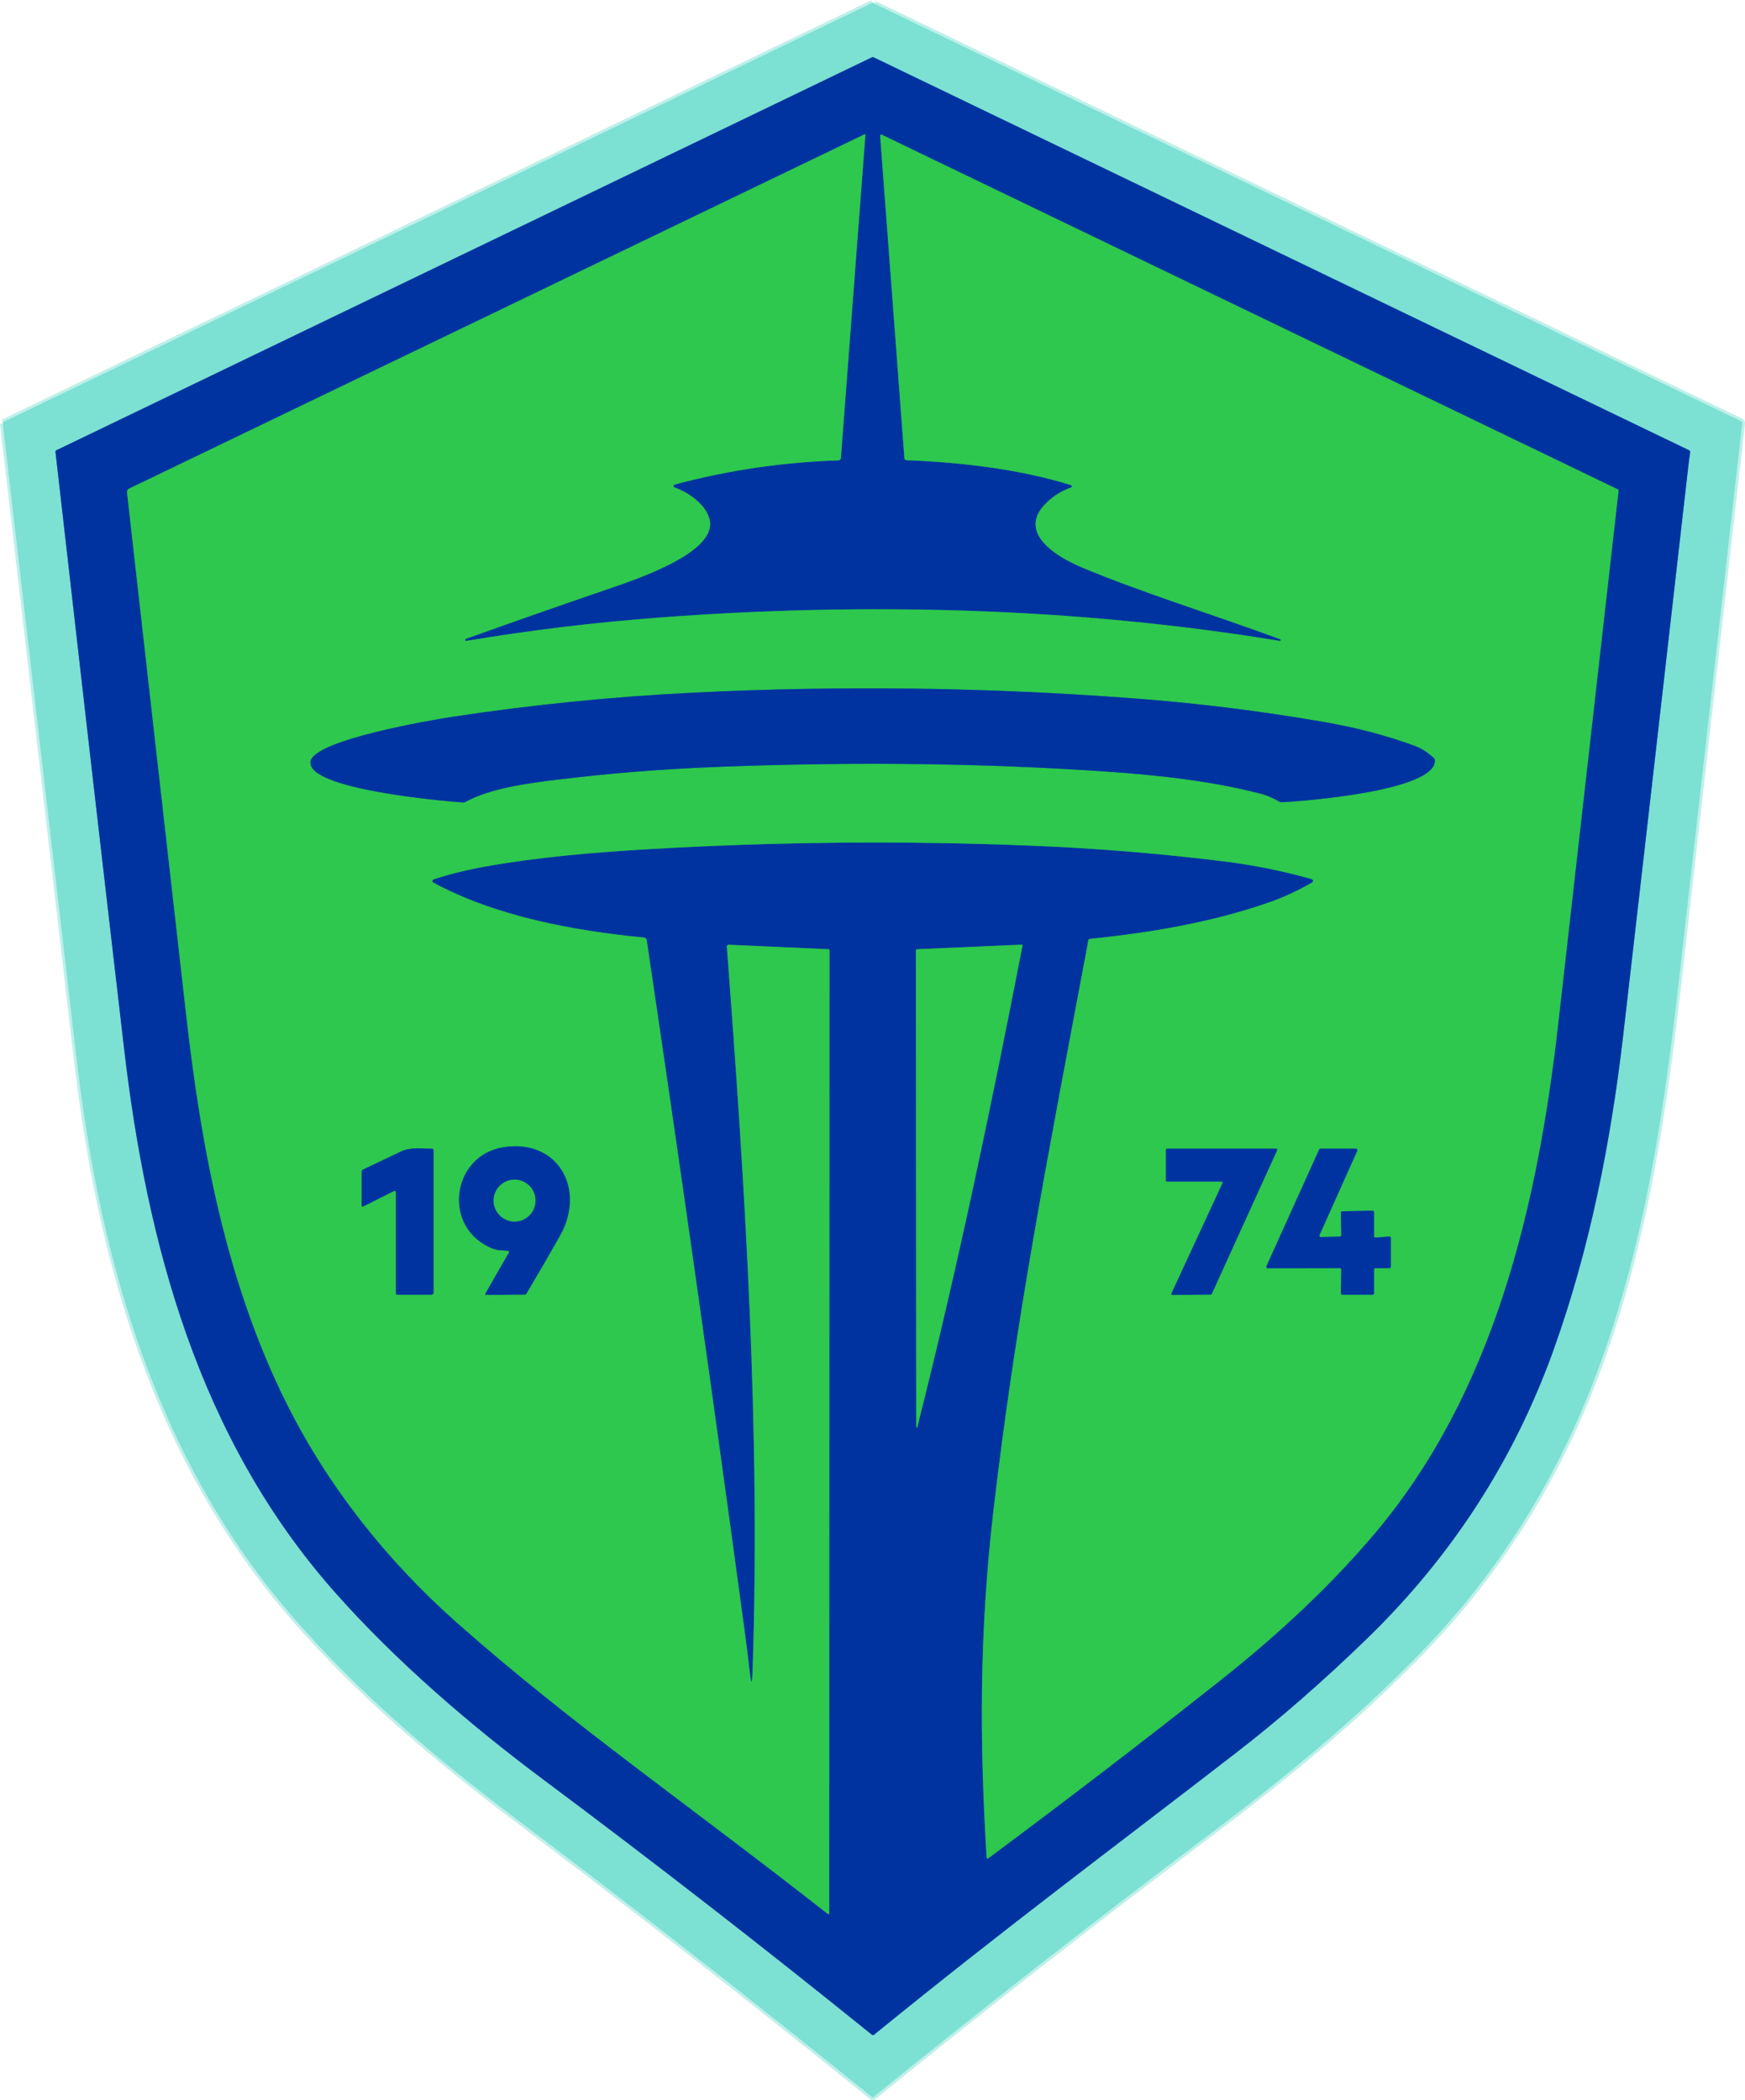 <svg xmlns="http://www.w3.org/2000/svg" xmlns:xlink="http://www.w3.org/1999/xlink" version="1.0" id="katman_1" x="0px" y="0px" style="enable-background:new 0 0 1086.33 848.55;" xml:space="preserve" viewBox="230.67 48.28 624.84 751.8">
<style type="text/css">
	.st0{fill:none;stroke:#BEF0E9;stroke-width:2;}
	.st1{fill:none;stroke:#3E8ABA;stroke-width:2;}
	.st2{fill:none;stroke:#177E77;stroke-width:2;}
	.st3{fill:#7CE0D3;}
	.st4{fill:#0033A0;}
	.st5{fill:#2DC84D;}
</style>
<g>
	<path vector-effect="non-scaling-stroke" class="st0" d="M543.07,49.28l-311.4,150.19"/>
	<path vector-effect="non-scaling-stroke" class="st0" d="M543.48,49.28c0,0.03,0,0.06,0,0.09c0,0.06,0,0.09,0.01,0.09L853.96,199   c0.41,0.19,0.59,0.52,0.54,0.97c-7.61,66.79-15.16,133.23-22.65,199.33c-6.3,55.62-14.98,111.68-38.72,162.68   c-13.43,28.87-31.29,54.81-53.57,77.81c-23.31,24.05-49.31,45.24-76.03,65.36c-40.59,30.57-80.61,61.84-120.04,93.81   c-0.19,0.16-0.47,0.16-0.66,0c-42.28-34.21-84.91-67.52-127.88-99.93c-28.32-21.36-55.48-44.38-78.84-71.17   c-49.23-56.48-69.5-127.32-78.06-200.85c-8.81-75.67-17.61-151.36-26.38-227.07"/>
	<path vector-effect="non-scaling-stroke" class="st1" d="M720.23,634.84c30.25-29.37,52.44-63.67,66.58-102.9   c13.16-36.51,20.68-75.08,25.1-113.16c4.41-38.05,12.17-105.8,23.26-203.25c0.19-1.69,0.42-3.45,0.69-5.28   c0.05-0.37-0.09-0.64-0.43-0.8L543.44,68.78c-0.16-0.08-0.34-0.08-0.5,0l-292.08,140.7c-0.24,0.12-0.35,0.31-0.32,0.58   c8.07,71.03,16.24,142.11,24.52,213.24c8.23,70.71,26.93,139.76,74.98,194.38c22.34,25.38,49.7,48.69,75.4,67.85   c39.73,29.63,78.86,60.02,117.41,91.17c0.27,0.22,0.54,0.22,0.81,0c46.86-38.15,86.34-67.46,129.7-100.98   C688.96,663.66,704.58,650.03,720.23,634.84"/>
	<path vector-effect="non-scaling-stroke" class="st2" d="M499.13,646.79c-0.43-3.95-1.09-9.21-1.98-15.76   c-11.04-81.74-22.67-163.76-34.89-246.05c-0.09-0.65-0.47-1.01-1.12-1.07c-24.97-2.41-52.9-7.54-75.32-19.66   c-0.31-0.17-0.42-0.56-0.25-0.87c0.08-0.14,0.21-0.25,0.36-0.3c5.75-1.85,11.72-3.34,17.91-4.46c19.59-3.53,39.72-5.21,59.58-6.36   c45.57-2.65,91.15-3.06,136.76-1.22c23.01,0.93,45.95,2.8,68.81,5.63c10.71,1.33,21.16,3.44,31.35,6.33   c0.35,0.1,0.56,0.48,0.45,0.83c-0.05,0.16-0.16,0.3-0.3,0.39c-5.25,3.03-10.59,5.47-16.02,7.34c-20.41,7.03-42,10.66-63.44,12.83   c-0.42,0.04-0.66,0.27-0.72,0.7c-0.07,0.56-0.19,1.29-0.36,2.2c-14.8,78.64-25.56,133.62-33.49,201.24   c-5.18,44.23-5.03,82.91-2.52,124.76c0.01,0.2,0.18,0.36,0.39,0.35c0.07,0,0.14-0.03,0.2-0.07c27.82-20.67,55.41-41.81,82.77-63.43   c22.13-17.49,40.75-35.21,55.85-53.14c42.24-50.17,57.99-116.24,65.45-181.98c7.21-63.51,14.42-127.2,21.63-191.06   c0.02-0.2-0.08-0.4-0.27-0.49L546.39,96.5c-0.19-0.09-0.43-0.01-0.52,0.18c-0.03,0.06-0.04,0.13-0.04,0.2l8.68,115.38   c0.04,0.5,0.31,0.76,0.82,0.78c19.48,0.76,40.08,3.12,58.82,8.9c0.25,0.08,0.38,0.35,0.3,0.59c-0.05,0.14-0.15,0.25-0.29,0.3   c-3.09,1.07-5.88,2.75-8.37,5.05c-11.89,11.01,3.68,19.96,12.44,23.62c21.57,9.02,47.24,16.9,70.8,25.62   c0.17,0.04,0.26,0.21,0.22,0.38c-0.04,0.17-0.21,0.26-0.38,0.22l0,0c-73.17-12.04-148.92-13.9-222.77-8.3   c-23.02,1.75-45.83,4.51-68.43,8.3c-0.21,0.03-0.4-0.12-0.43-0.33c-0.02-0.17,0.07-0.34,0.24-0.4   c16.94-6.07,33.83-11.98,50.67-17.75c10.69-3.66,38.9-13.05,36.68-24.62c-1.06-5.49-7.57-10.11-12.65-11.83   c-0.28-0.1-0.43-0.4-0.33-0.69c0.06-0.17,0.2-0.3,0.37-0.35c19.22-5.13,38.78-8.02,58.69-8.65c0.45-0.01,0.82-0.36,0.86-0.82   l8.78-115.7c0.01-0.12-0.08-0.23-0.2-0.23c-0.04,0-0.08,0.01-0.11,0.02L276.88,223.22c-0.5,0.24-0.79,0.77-0.73,1.33   c7.05,62.53,14.13,125.04,21.24,187.54c5.4,47.53,14.36,95.44,35.91,138.63c14.87,29.77,36.05,56.42,60.96,78.47   c40.89,36.2,82.02,64.43,132.68,104.18c0.45,0.35,0.67,0.24,0.67-0.33l0.08-344.58c0-0.19-0.15-0.34-0.34-0.35l-35.77-1.61   c-0.35-0.01-0.64,0.26-0.65,0.6c0,0.02,0,0.05,0,0.07c6.55,86.26,12.13,173.43,9.21,259.58   C499.98,651.51,499.64,651.52,499.13,646.79"/>
	<path vector-effect="non-scaling-stroke" class="st2" d="M558.63,388.6l0.13,170.63c0.01,0.1,0.1,0.17,0.2,0.16   c0.07-0.01,0.13-0.05,0.15-0.12c14.42-57,26.49-114.81,37.72-172.56c0.02-0.11-0.05-0.21-0.16-0.24c-0.02,0-0.04,0-0.05,0   l-37.52,1.64C558.83,388.12,558.63,388.33,558.63,388.6"/>
	<path vector-effect="non-scaling-stroke" class="st2" d="M486.11,322.89c43.7-1.74,87.57-1.62,131.24,1   c21.53,1.29,44.41,3.19,65.07,8.63c1.97,0.52,4.09,1.44,6.35,2.75c0.29,0.17,0.6,0.24,0.93,0.22c7.92-0.4,54.95-4.06,54.77-14.94   c0-0.33-0.14-0.65-0.38-0.88c-2.17-2.03-4.49-3.5-6.96-4.41c-10.06-3.68-20.88-6.52-32.46-8.52c-22.22-3.85-44.57-6.64-67.06-8.36   c-52.87-4.04-105.79-4.75-158.76-2.12c-28.9,1.43-57.65,4.32-86.25,8.65c-7.2,1.09-49.69,8.3-50.74,16.02   c-1.35,9.94,47.72,14.15,54.53,14.63c0.33,0.02,0.64-0.05,0.93-0.2c8.97-4.87,22.04-6.62,32.1-7.86   C448.24,325.18,467.14,323.65,486.11,322.89"/>
	<path vector-effect="non-scaling-stroke" class="st2" d="M412.87,496.76l-8.42,14.69c-0.07,0.12-0.03,0.28,0.1,0.36   c0.04,0.02,0.09,0.04,0.13,0.03l13.79-0.09c0.33,0,0.57-0.14,0.74-0.42c4.05-6.82,8.03-13.68,11.94-20.59   c9.5-16.77-0.76-34.86-20.21-31.74c-18.89,3.03-22.04,29.33-3.59,36.38c1.57,0.6,3.44,0.49,5.18,0.7   C412.99,496.13,413.1,496.36,412.87,496.76"/>
	<path vector-effect="non-scaling-stroke" class="st2" d="M371.78,474.65c0.22-0.11,0.48-0.02,0.59,0.2   c0.03,0.06,0.05,0.13,0.05,0.2v36.23c0,0.33,0.17,0.5,0.5,0.5h12.25c0.41,0,0.75-0.34,0.75-0.75v-50.8c0-0.45-0.22-0.67-0.67-0.68   c-3.64-0.06-7.65-0.63-11.03,0.99c-4.49,2.15-9,4.29-13.53,6.44c-0.35,0.17-0.52,0.44-0.52,0.82v11.96c0,0.47,0.21,0.6,0.64,0.39   L371.78,474.65"/>
	<path vector-effect="non-scaling-stroke" class="st2" d="M648.17,470.92c0,0.2,0.16,0.36,0.36,0.36h19.61   c0.2,0,0.36,0.17,0.35,0.37c0,0.05-0.01,0.1-0.03,0.14l-18.32,39.55c-0.09,0.18-0.02,0.39,0.16,0.48c0.05,0.03,0.11,0.04,0.17,0.04   l13.76-0.12c0.14,0,0.27-0.08,0.33-0.21l23.42-51.49c0.08-0.18,0-0.39-0.18-0.48c-0.05-0.02-0.1-0.03-0.15-0.03h-39.12   c-0.2,0-0.36,0.16-0.36,0.36V470.92"/>
	<path vector-effect="non-scaling-stroke" class="st2" d="M710.44,502.27c0.29,0,0.52,0.23,0.52,0.52c0,0,0,0.01,0,0.01l-0.16,8.45   c-0.01,0.29,0.22,0.52,0.51,0.53c0,0,0.01,0,0.01,0h10.83c0.29,0,0.52-0.23,0.52-0.52v-8.46c0-0.29,0.23-0.52,0.52-0.52h4.96   c0.29,0,0.52-0.23,0.52-0.52v-10.28c0-0.29-0.23-0.52-0.52-0.52c-0.01,0-0.03,0-0.04,0l-4.88,0.4c-0.29,0.02-0.54-0.19-0.56-0.48   c0-0.01,0-0.03,0-0.04v-8.61c0-0.29-0.23-0.52-0.52-0.52c0,0-0.01,0-0.01,0l-10.84,0.23c-0.29,0.01-0.52,0.24-0.51,0.53   c0,0,0,0,0,0l0.18,7.97c0.01,0.29-0.22,0.52-0.51,0.53c0,0,0,0,0,0l-6.81,0.19c-0.29,0.01-0.53-0.22-0.53-0.51   c0-0.08,0.01-0.15,0.04-0.22l13.5-30.17c0.12-0.26,0-0.57-0.27-0.69c-0.06-0.03-0.13-0.04-0.2-0.04H703.5   c-0.21,0-0.4,0.12-0.48,0.31l-18.86,41.73c-0.12,0.26-0.01,0.57,0.25,0.69c0.07,0.03,0.15,0.05,0.23,0.05L710.44,502.27"/>
	<path vector-effect="non-scaling-stroke" class="st2" d="M422.42,478.1c0-4.14-3.36-7.5-7.5-7.5c-4.14,0-7.5,3.36-7.5,7.5   s3.36,7.5,7.5,7.5C419.06,485.6,422.42,482.24,422.42,478.1"/>
</g>
<path class="st3" d="M543.07,49.28h0.41c0,0.03,0,0.06,0,0.09c0,0.06,0,0.09,0.01,0.09L853.96,199c0.41,0.19,0.59,0.52,0.54,0.97  c-7.61,66.79-15.16,133.23-22.65,199.33c-6.3,55.62-14.98,111.68-38.72,162.68c-13.43,28.87-31.29,54.81-53.57,77.81  c-23.31,24.05-49.31,45.24-76.03,65.36c-40.59,30.57-80.61,61.84-120.04,93.81c-0.19,0.16-0.47,0.16-0.66,0  c-42.28-34.21-84.91-67.52-127.88-99.93c-28.32-21.36-55.48-44.38-78.84-71.17c-49.23-56.48-69.5-127.32-78.06-200.85  c-8.81-75.67-17.61-151.36-26.38-227.07v-0.47L543.07,49.28z M720.23,634.84c30.25-29.37,52.44-63.67,66.58-102.9  c13.16-36.51,20.68-75.08,25.1-113.16c4.41-38.05,12.17-105.8,23.26-203.25c0.19-1.69,0.42-3.45,0.69-5.28  c0.05-0.37-0.09-0.64-0.43-0.8L543.44,68.78c-0.16-0.08-0.34-0.08-0.5,0l-292.08,140.7c-0.24,0.12-0.35,0.31-0.32,0.58  c8.07,71.03,16.24,142.11,24.52,213.24c8.23,70.71,26.93,139.76,74.98,194.38c22.34,25.38,49.7,48.69,75.4,67.85  c39.73,29.63,78.86,60.02,117.41,91.17c0.27,0.22,0.54,0.22,0.81,0c46.86-38.15,86.34-67.46,129.7-100.98  C688.96,663.66,704.58,650.03,720.23,634.84z"/>
<path class="st4" d="M720.23,634.84c-15.65,15.19-31.27,28.82-46.87,40.88c-43.36,33.52-82.84,62.83-129.7,100.98  c-0.27,0.22-0.54,0.22-0.81,0c-38.55-31.15-77.68-61.54-117.41-91.17c-25.7-19.16-53.06-42.47-75.4-67.85  c-48.05-54.62-66.75-123.67-74.98-194.38c-8.28-71.13-16.45-142.21-24.52-213.24c-0.03-0.27,0.08-0.46,0.32-0.58l292.08-140.7  c0.16-0.08,0.34-0.08,0.5,0l291.99,140.67c0.34,0.16,0.48,0.43,0.43,0.8c-0.27,1.83-0.5,3.59-0.69,5.28  c-11.09,97.45-18.85,165.2-23.26,203.25c-4.42,38.08-11.94,76.65-25.1,113.16C772.67,571.17,750.47,605.47,720.23,634.84z   M499.13,646.79c-0.43-3.95-1.09-9.21-1.98-15.76c-11.04-81.74-22.67-163.76-34.89-246.05c-0.09-0.65-0.47-1.01-1.12-1.07  c-24.97-2.41-52.9-7.54-75.32-19.66c-0.31-0.17-0.42-0.56-0.25-0.87c0.08-0.14,0.21-0.25,0.36-0.3c5.75-1.85,11.72-3.34,17.91-4.46  c19.59-3.53,39.72-5.21,59.58-6.36c45.57-2.65,91.15-3.06,136.76-1.22c23.01,0.93,45.95,2.8,68.81,5.63  c10.71,1.33,21.16,3.44,31.35,6.33c0.35,0.1,0.56,0.48,0.45,0.83c-0.05,0.16-0.16,0.3-0.3,0.39c-5.25,3.03-10.59,5.47-16.02,7.34  c-20.41,7.03-42,10.66-63.44,12.83c-0.42,0.04-0.66,0.27-0.72,0.7c-0.07,0.56-0.19,1.29-0.36,2.2  c-14.8,78.64-25.56,133.62-33.49,201.24c-5.18,44.23-5.03,82.91-2.52,124.76c0.01,0.2,0.18,0.36,0.39,0.35  c0.07,0,0.14-0.03,0.2-0.07c27.82-20.67,55.41-41.81,82.77-63.43c22.13-17.49,40.75-35.21,55.85-53.14  c42.24-50.17,57.99-116.24,65.45-181.98c7.21-63.51,14.42-127.2,21.63-191.06c0.02-0.2-0.08-0.4-0.27-0.49L546.39,96.5  c-0.19-0.09-0.43-0.01-0.52,0.18c-0.03,0.06-0.04,0.13-0.04,0.2l8.68,115.38c0.04,0.5,0.31,0.76,0.82,0.78  c19.48,0.76,40.08,3.12,58.82,8.9c0.25,0.08,0.38,0.35,0.3,0.59c-0.05,0.14-0.15,0.25-0.29,0.3c-3.09,1.07-5.88,2.75-8.37,5.05  c-11.89,11.01,3.68,19.96,12.44,23.62c21.57,9.02,47.24,16.9,70.8,25.62c0.17,0.04,0.26,0.21,0.22,0.38  c-0.04,0.17-0.21,0.26-0.38,0.22l0,0c-73.17-12.04-148.92-13.9-222.77-8.3c-23.02,1.75-45.83,4.51-68.43,8.3  c-0.21,0.03-0.4-0.12-0.43-0.33c-0.02-0.17,0.07-0.34,0.24-0.4c16.94-6.07,33.83-11.98,50.67-17.75  c10.69-3.66,38.9-13.05,36.68-24.62c-1.06-5.49-7.57-10.11-12.65-11.83c-0.28-0.1-0.43-0.4-0.33-0.69c0.06-0.17,0.2-0.3,0.37-0.35  c19.22-5.13,38.78-8.02,58.69-8.65c0.45-0.01,0.82-0.36,0.86-0.82l8.78-115.7c0.01-0.12-0.08-0.23-0.2-0.23  c-0.04,0-0.08,0.01-0.11,0.02L276.88,223.22c-0.5,0.24-0.79,0.77-0.73,1.33c7.05,62.53,14.13,125.04,21.24,187.54  c5.4,47.53,14.36,95.44,35.91,138.63c14.87,29.77,36.05,56.42,60.96,78.47c40.89,36.2,82.02,64.43,132.68,104.18  c0.45,0.35,0.67,0.24,0.67-0.33l0.08-344.58c0-0.19-0.15-0.34-0.34-0.35l-35.77-1.61c-0.35-0.01-0.64,0.26-0.65,0.6  c0,0.02,0,0.05,0,0.07c6.55,86.26,12.13,173.43,9.21,259.58C499.98,651.51,499.64,651.52,499.13,646.79z M558.63,388.6l0.13,170.63  c0.01,0.1,0.1,0.17,0.2,0.16c0.07-0.01,0.13-0.05,0.15-0.12c14.42-57,26.49-114.81,37.72-172.56c0.02-0.11-0.05-0.21-0.16-0.24  c-0.02,0-0.04,0-0.05,0l-37.52,1.64C558.83,388.12,558.63,388.33,558.63,388.6z"/>
<path class="st5" d="M499.13,646.79c0.51,4.73,0.85,4.72,1.01-0.04c2.92-86.15-2.66-173.32-9.21-259.58  c-0.03-0.34,0.23-0.64,0.58-0.67c0.02,0,0.05,0,0.07,0l35.77,1.61c0.19,0.01,0.34,0.16,0.34,0.35l-0.08,344.58  c0,0.57-0.22,0.68-0.67,0.33c-50.66-39.75-91.79-67.98-132.68-104.18c-24.91-22.05-46.09-48.7-60.96-78.47  c-21.55-43.19-30.51-91.1-35.91-138.63c-7.11-62.5-14.19-125.01-21.24-187.54c-0.06-0.56,0.23-1.09,0.73-1.33L540.24,96.37  c0.1-0.06,0.23-0.01,0.29,0.09c0.02,0.04,0.03,0.08,0.02,0.12l-8.78,115.7c-0.04,0.46-0.41,0.81-0.86,0.82  c-19.91,0.63-39.47,3.52-58.69,8.65c-0.29,0.08-0.46,0.39-0.38,0.67c0.05,0.17,0.18,0.31,0.34,0.37  c5.08,1.72,11.59,6.34,12.65,11.83c2.22,11.57-25.99,20.96-36.68,24.62c-16.84,5.77-33.73,11.68-50.67,17.75  c-0.2,0.08-0.29,0.3-0.21,0.49c0.06,0.16,0.23,0.26,0.4,0.24c22.6-3.79,45.41-6.55,68.43-8.3c73.85-5.6,149.6-3.74,222.77,8.3  c0.17,0.04,0.34-0.05,0.38-0.22c0.04-0.17-0.05-0.34-0.22-0.38l0,0c-23.56-8.72-49.23-16.6-70.8-25.62  c-8.76-3.66-24.33-12.61-12.44-23.62c2.49-2.3,5.28-3.98,8.37-5.05c0.24-0.09,0.37-0.35,0.29-0.6c-0.05-0.14-0.16-0.25-0.3-0.29  c-18.74-5.78-39.34-8.14-58.82-8.9c-0.51-0.02-0.78-0.28-0.82-0.78l-8.68-115.38c-0.02-0.21,0.14-0.4,0.36-0.42  c0.07-0.01,0.14,0.01,0.2,0.04l263.57,126.97c0.19,0.09,0.29,0.29,0.27,0.49c-7.21,63.86-14.42,127.55-21.63,191.06  c-7.46,65.74-23.21,131.81-65.45,181.98c-15.1,17.93-33.72,35.65-55.85,53.14c-27.36,21.62-54.95,42.76-82.77,63.43  c-0.16,0.12-0.4,0.09-0.52-0.08c-0.04-0.06-0.07-0.13-0.07-0.2c-2.51-41.85-2.66-80.53,2.52-124.76  c7.93-67.62,18.69-122.6,33.49-201.24c0.17-0.91,0.29-1.64,0.36-2.2c0.06-0.43,0.3-0.66,0.72-0.7c21.44-2.17,43.03-5.8,63.44-12.83  c5.43-1.87,10.77-4.31,16.02-7.34c0.32-0.19,0.43-0.6,0.24-0.92c-0.09-0.15-0.22-0.25-0.39-0.3c-10.19-2.89-20.64-5-31.35-6.33  c-22.86-2.83-45.8-4.7-68.81-5.63c-45.61-1.84-91.19-1.43-136.76,1.22c-19.86,1.15-39.99,2.83-59.58,6.36  c-6.19,1.12-12.16,2.61-17.91,4.46c-0.34,0.11-0.52,0.47-0.41,0.81c0.05,0.16,0.16,0.29,0.3,0.36  c22.42,12.12,50.35,17.25,75.32,19.66c0.65,0.06,1.03,0.42,1.12,1.07c12.22,82.29,23.85,164.31,34.89,246.05  C498.03,637.58,498.69,642.83,499.13,646.79z M486.11,322.89c43.7-1.74,87.57-1.62,131.24,1c21.53,1.29,44.41,3.19,65.07,8.63  c1.97,0.52,4.09,1.44,6.35,2.75c0.29,0.17,0.6,0.24,0.93,0.22c7.92-0.4,54.95-4.06,54.77-14.94c0-0.33-0.14-0.65-0.38-0.88  c-2.17-2.03-4.49-3.5-6.96-4.41c-10.06-3.68-20.88-6.52-32.46-8.52c-22.22-3.85-44.57-6.64-67.06-8.36  c-52.87-4.04-105.79-4.75-158.76-2.12c-28.9,1.43-57.65,4.32-86.25,8.65c-7.2,1.09-49.69,8.3-50.74,16.02  c-1.35,9.94,47.72,14.15,54.53,14.63c0.33,0.02,0.64-0.05,0.93-0.2c8.97-4.87,22.04-6.62,32.1-7.86  C448.24,325.18,467.14,323.65,486.11,322.89z M412.87,496.76l-8.42,14.69c-0.07,0.12-0.03,0.28,0.1,0.36  c0.04,0.02,0.09,0.04,0.13,0.03l13.79-0.09c0.33,0,0.57-0.14,0.74-0.42c4.05-6.82,8.03-13.68,11.94-20.59  c9.5-16.77-0.76-34.86-20.21-31.74c-18.89,3.03-22.04,29.33-3.59,36.38c1.57,0.6,3.44,0.49,5.18,0.7  C412.99,496.13,413.1,496.36,412.87,496.76z M371.78,474.65c0.22-0.11,0.48-0.02,0.59,0.2c0.03,0.06,0.05,0.13,0.05,0.2v36.23  c0,0.33,0.17,0.5,0.5,0.5h12.25c0.41,0,0.75-0.34,0.75-0.75v-50.8c0-0.45-0.22-0.67-0.67-0.68c-3.64-0.06-7.65-0.63-11.03,0.99  c-4.49,2.15-9,4.29-13.53,6.44c-0.35,0.17-0.52,0.44-0.52,0.82v11.96c0,0.47,0.21,0.6,0.64,0.39L371.78,474.65z M648.17,470.92  c0,0.2,0.16,0.36,0.36,0.36h19.61c0.2,0,0.36,0.17,0.35,0.37c0,0.05-0.01,0.1-0.03,0.14l-18.32,39.55  c-0.09,0.18-0.02,0.39,0.16,0.48c0.05,0.03,0.11,0.04,0.17,0.04l13.76-0.12c0.14,0,0.27-0.08,0.33-0.21l23.42-51.49  c0.08-0.18,0-0.39-0.18-0.48c-0.05-0.02-0.1-0.03-0.15-0.03h-39.12c-0.2,0-0.36,0.16-0.36,0.36V470.92z M710.44,502.27  c0.29,0,0.52,0.23,0.52,0.52c0,0,0,0.01,0,0.01l-0.16,8.45c-0.01,0.29,0.22,0.52,0.51,0.53c0,0,0.01,0,0.01,0h10.83  c0.29,0,0.52-0.23,0.52-0.52v-8.46c0-0.29,0.23-0.52,0.52-0.52h4.96c0.29,0,0.52-0.23,0.52-0.52v-10.28c0-0.29-0.23-0.52-0.52-0.52  c-0.01,0-0.03,0-0.04,0l-4.88,0.4c-0.29,0.02-0.54-0.19-0.56-0.48c0-0.01,0-0.03,0-0.04v-8.61c0-0.29-0.23-0.52-0.52-0.52  c0,0-0.01,0-0.01,0l-10.84,0.23c-0.29,0.01-0.52,0.24-0.51,0.53c0,0,0,0,0,0l0.18,7.97c0.01,0.29-0.22,0.52-0.51,0.53c0,0,0,0,0,0  l-6.81,0.19c-0.29,0.01-0.53-0.22-0.53-0.51c0-0.08,0.01-0.15,0.04-0.22l13.5-30.17c0.12-0.26,0-0.57-0.27-0.69  c-0.06-0.03-0.13-0.04-0.2-0.04H703.5c-0.21,0-0.4,0.12-0.48,0.31l-18.86,41.73c-0.12,0.26-0.01,0.57,0.25,0.69  c0.07,0.03,0.15,0.05,0.23,0.05L710.44,502.27z"/>
<path class="st4" d="M617.35,323.89c-43.67-2.62-87.54-2.74-131.24-1c-18.97,0.76-37.86,2.3-56.69,4.61  c-10.06,1.24-23.13,2.99-32.1,7.86c-0.29,0.15-0.6,0.22-0.93,0.2c-6.81-0.48-55.88-4.69-54.53-14.63  c1.05-7.72,43.54-14.93,50.74-16.02c28.6-4.33,57.35-7.22,86.25-8.65c52.97-2.63,105.89-1.92,158.76,2.12  c22.49,1.72,44.84,4.51,67.06,8.36c11.58,2,22.4,4.84,32.46,8.52c2.47,0.91,4.79,2.38,6.96,4.41c0.24,0.23,0.38,0.55,0.38,0.88  c0.18,10.88-46.85,14.54-54.77,14.94c-0.33,0.02-0.64-0.05-0.93-0.22c-2.26-1.31-4.38-2.23-6.35-2.75  C661.76,327.08,638.88,325.18,617.35,323.89z"/>
<path class="st5" d="M558.76,559.23l-0.13-170.63c0-0.26,0.21-0.48,0.47-0.49l37.52-1.64c0.11-0.01,0.21,0.08,0.21,0.19  c0,0.02,0,0.04,0,0.05c-11.23,57.75-23.3,115.56-37.72,172.56c-0.03,0.09-0.13,0.15-0.23,0.11  C558.81,559.36,558.76,559.3,558.76,559.23z"/>
<path class="st4" d="M412.53,496.08c-1.74-0.21-3.61-0.1-5.18-0.7c-18.45-7.05-15.3-33.35,3.59-36.38  c19.45-3.12,29.71,14.97,20.21,31.74c-3.91,6.91-7.89,13.77-11.94,20.59c-0.17,0.28-0.41,0.42-0.74,0.42l-13.79,0.09  c-0.14,0-0.26-0.11-0.26-0.26c0-0.05,0.01-0.09,0.03-0.13l8.42-14.69C413.1,496.36,412.99,496.13,412.53,496.08z M422.42,478.1  c0-4.14-3.36-7.5-7.5-7.5c-4.14,0-7.5,3.36-7.5,7.5s3.36,7.5,7.5,7.5C419.06,485.6,422.42,482.24,422.42,478.1z"/>
<path class="st4" d="M371.78,474.65l-10.97,5.5c-0.43,0.21-0.64,0.08-0.64-0.39V467.8c0-0.38,0.17-0.65,0.52-0.82  c4.53-2.15,9.04-4.29,13.53-6.44c3.38-1.62,7.39-1.05,11.03-0.99c0.45,0.01,0.67,0.23,0.67,0.68v50.8c0,0.41-0.34,0.75-0.75,0.75  h-12.25c-0.33,0-0.5-0.17-0.5-0.5v-36.23c0-0.25-0.2-0.45-0.45-0.45C371.9,474.6,371.84,474.62,371.78,474.65z"/>
<path class="st4" d="M648.17,470.92v-11.03c0-0.2,0.16-0.36,0.36-0.36h39.12c0.2,0,0.36,0.16,0.36,0.36c0,0.05-0.01,0.1-0.03,0.15  l-23.42,51.49c-0.06,0.13-0.19,0.21-0.33,0.21l-13.76,0.12c-0.2,0-0.36-0.15-0.37-0.35c0-0.06,0.01-0.12,0.04-0.17l18.32-39.55  c0.08-0.18,0-0.39-0.18-0.48c-0.04-0.02-0.09-0.03-0.14-0.03h-19.61C648.33,471.28,648.17,471.11,648.17,470.92z"/>
<path class="st4" d="M710.44,502.27l-25.8,0.04c-0.29,0-0.52-0.22-0.53-0.51c0-0.08,0.02-0.16,0.05-0.23l18.86-41.73  c0.08-0.19,0.27-0.31,0.48-0.31h12.69c0.29,0,0.52,0.24,0.51,0.53c0,0.07-0.02,0.14-0.04,0.2l-13.5,30.17  c-0.12,0.26,0,0.57,0.27,0.69c0.07,0.03,0.15,0.05,0.22,0.04l6.81-0.19c0.29-0.01,0.52-0.24,0.51-0.53c0,0,0,0,0,0l-0.18-7.97  c-0.01-0.29,0.22-0.52,0.51-0.53c0,0,0,0,0,0l10.84-0.23c0.29-0.01,0.52,0.22,0.53,0.51c0,0,0,0.01,0,0.01v8.61  c0,0.29,0.23,0.52,0.52,0.52c0.01,0,0.03,0,0.04,0l4.88-0.4c0.29-0.02,0.54,0.19,0.56,0.48c0,0.01,0,0.03,0,0.04v10.28  c0,0.29-0.23,0.52-0.52,0.52h-4.96c-0.29,0-0.52,0.23-0.52,0.52v8.46c0,0.29-0.23,0.52-0.52,0.52h-10.83  c-0.29,0-0.52-0.23-0.52-0.52c0,0,0-0.01,0-0.01l0.16-8.45c0.01-0.29-0.22-0.52-0.51-0.53  C710.44,502.27,710.44,502.27,710.44,502.27z"/>
<circle class="st5" cx="414.92" cy="478.1" r="7.5"/>
</svg>